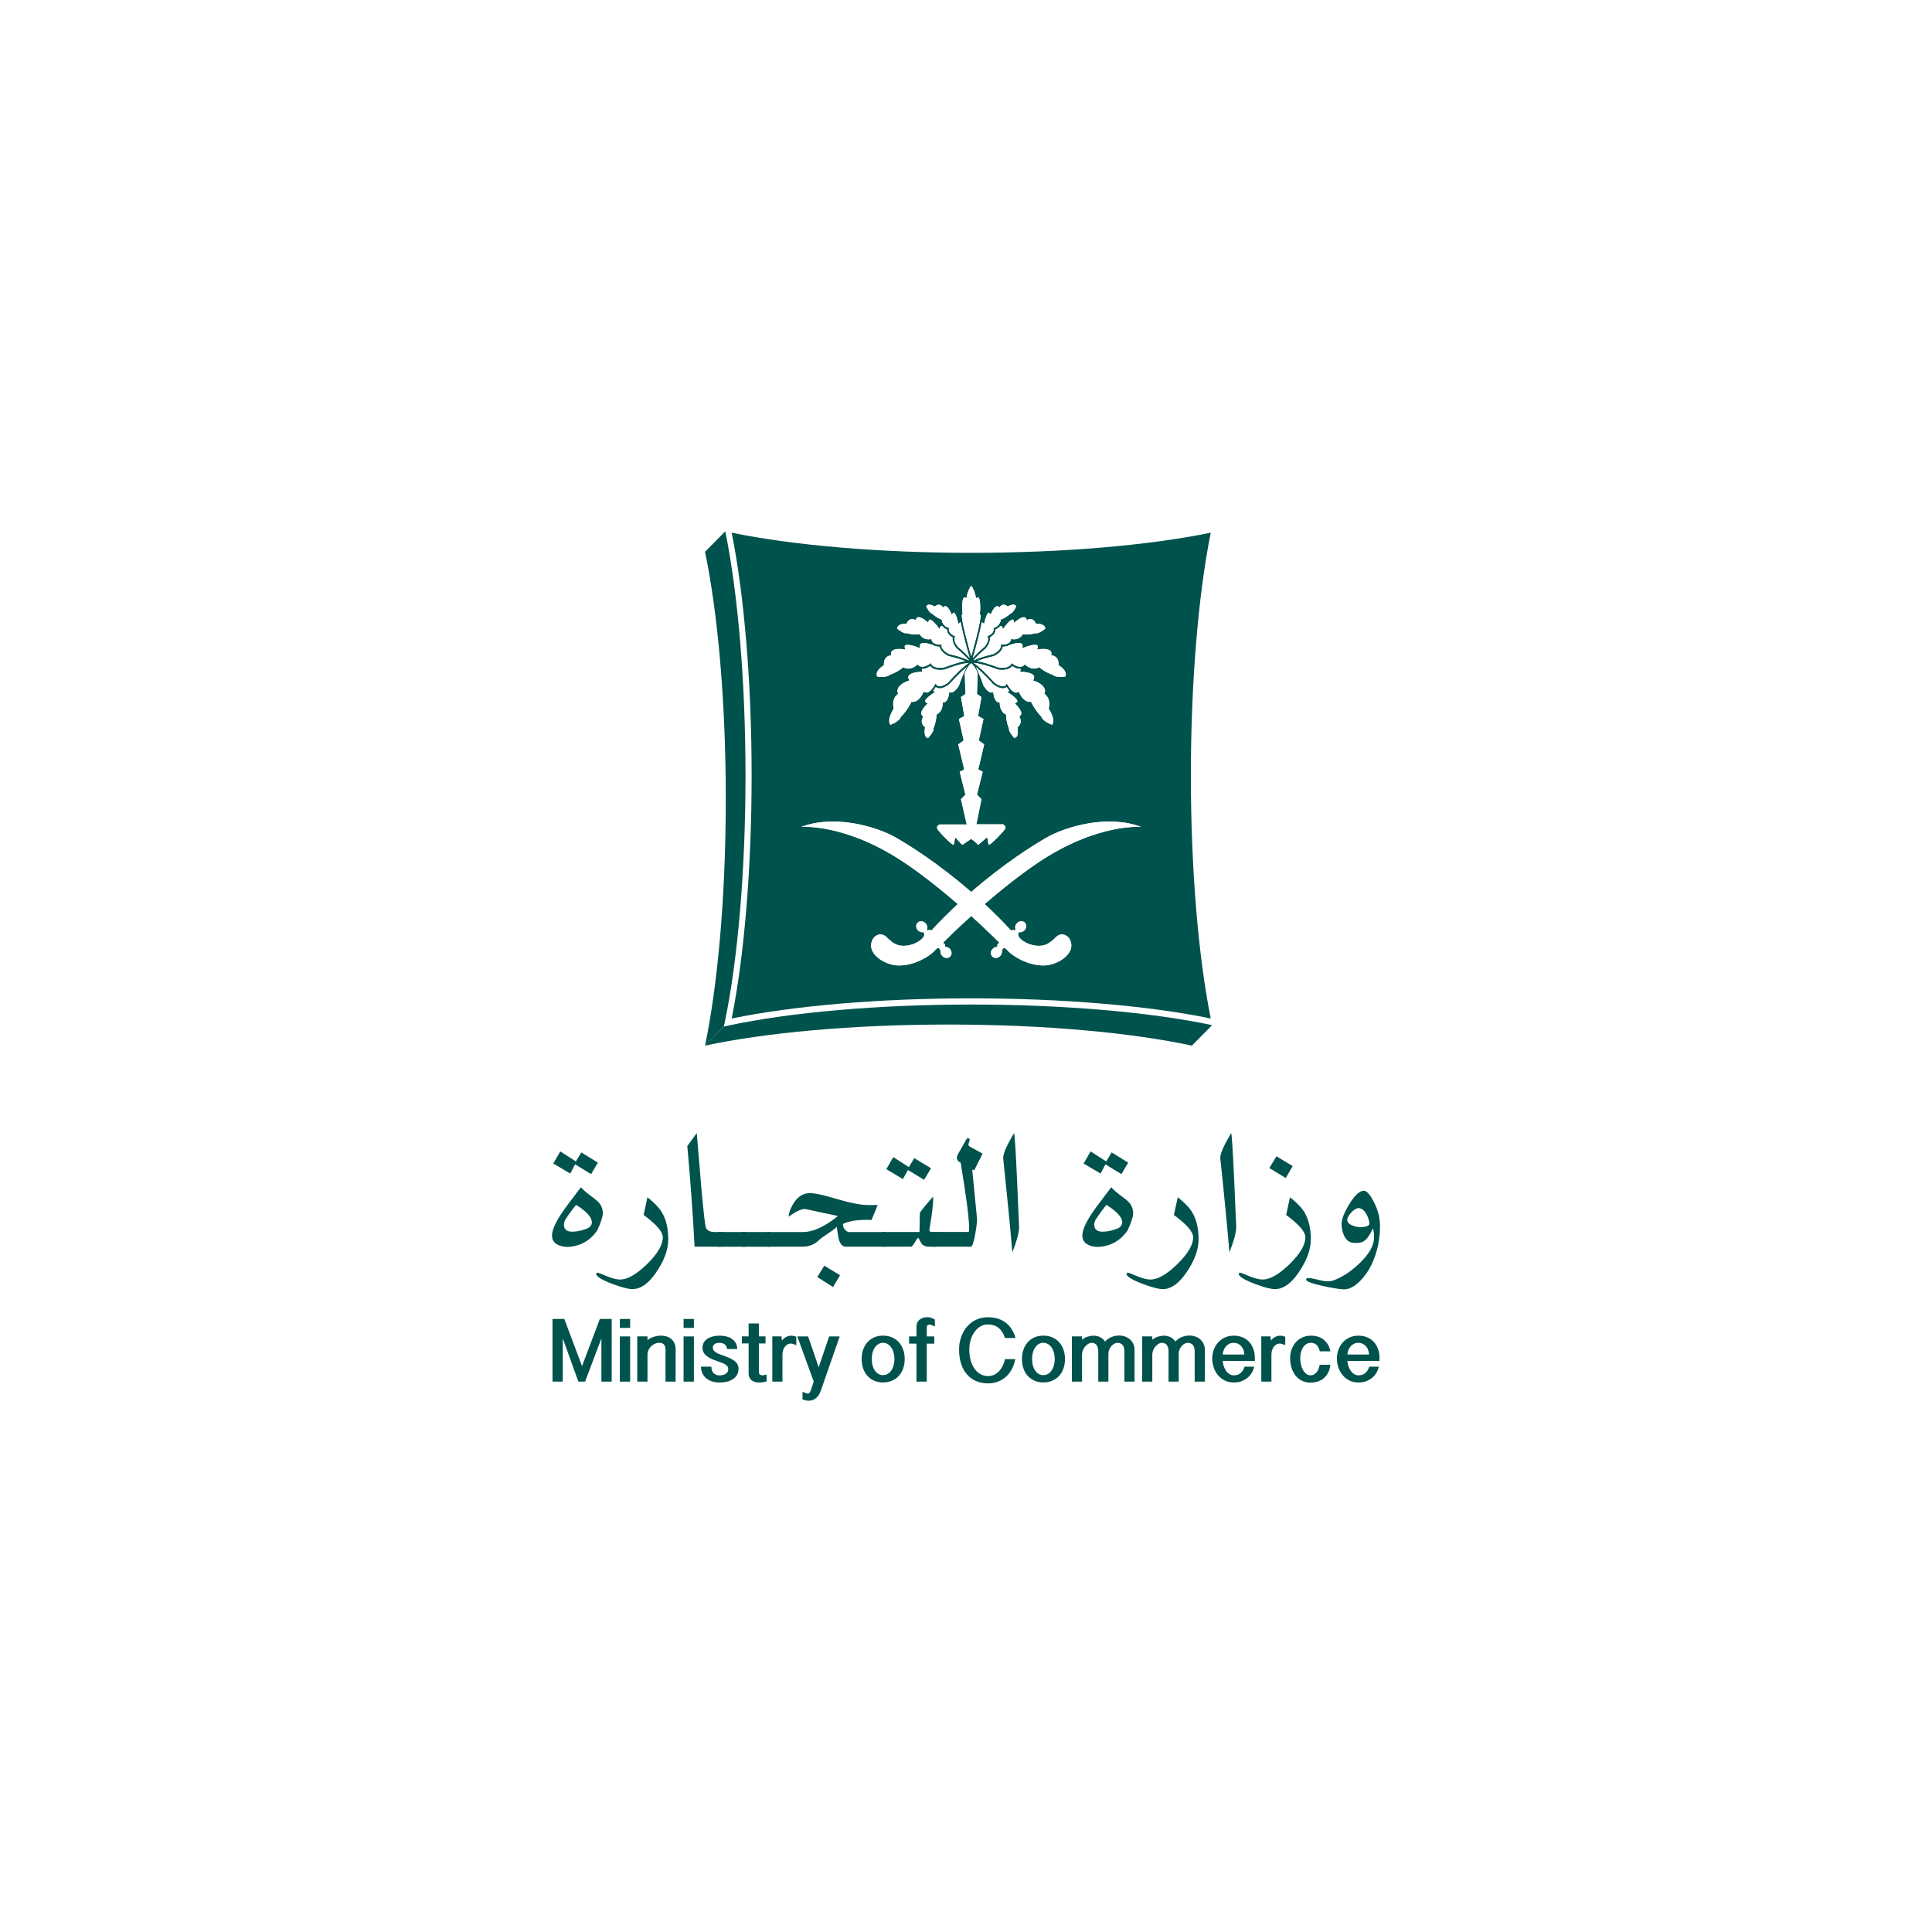 <?xml version="1.0" encoding="UTF-8"?>
<svg xmlns="http://www.w3.org/2000/svg" width="56" height="56" viewBox="0 0 56 56" fill="none">
  <g filter="url(#filter0_ii_3037_134372)">
    <rect width="56" height="56" rx="28" fill="white"></rect>
    <path fill-rule="evenodd" clip-rule="evenodd" d="M21.115 29.726L20.982 29.755L20.435 30.308C22.18 29.934 24.696 29.697 27.491 29.697C30.288 29.697 32.803 29.934 34.548 30.308L35.134 29.714C33.338 29.334 30.799 29.117 28.152 29.117C25.479 29.117 22.913 29.34 21.115 29.726Z" fill="#00524D"></path>
    <path fill-rule="evenodd" clip-rule="evenodd" d="M20.982 29.755L21.01 29.62C21.391 27.794 21.609 25.191 21.609 22.48C21.609 19.797 21.395 17.222 21.022 15.4L20.436 15.994C20.804 17.765 21.037 20.315 21.037 23.152C21.037 25.987 20.804 28.538 20.436 30.308L20.982 29.755Z" fill="#00524D"></path>
    <path fill-rule="evenodd" clip-rule="evenodd" d="M35.094 15.44C33.292 15.812 30.773 16.024 28.151 16.024C25.532 16.024 23.012 15.812 21.208 15.44C21.576 17.27 21.786 19.823 21.786 22.48C21.786 25.14 21.576 27.693 21.208 29.522C23.012 29.149 25.532 28.937 28.151 28.937C30.773 28.937 33.292 29.149 35.094 29.522C34.728 27.696 34.518 25.141 34.518 22.48C34.518 19.822 34.728 17.267 35.094 15.44ZM30.476 18.964L30.472 18.995L30.502 18.999C30.51 19.001 30.691 19.022 30.683 19.262V19.282L30.7 19.292C30.7 19.292 30.861 19.388 30.888 19.509C30.898 19.544 30.892 19.577 30.875 19.611C30.852 19.614 30.8 19.619 30.742 19.619C30.631 19.619 30.55 19.6 30.519 19.562L30.512 19.557L30.505 19.554C30.505 19.554 30.314 19.5 30.138 19.353L30.123 19.339L30.106 19.349C30.106 19.349 30.054 19.38 29.973 19.38C29.887 19.38 29.806 19.345 29.725 19.275L29.704 19.256L29.685 19.281C29.685 19.281 29.668 19.301 29.633 19.313L29.604 19.322L29.575 19.326H29.568C29.504 19.326 29.429 19.297 29.348 19.237L29.319 19.218L29.304 19.252C29.304 19.252 29.26 19.357 29.051 19.357C29.018 19.357 28.983 19.354 28.946 19.349C28.91 19.337 28.639 19.23 28.404 19.177L28.325 19.164L28.33 19.161C28.404 19.131 28.49 19.104 28.566 19.081C28.695 19.045 28.805 19.02 28.805 19.02L28.81 19.018C29.014 18.919 29.059 18.805 29.067 18.746C29.152 18.746 29.213 18.726 29.256 18.7L29.265 18.695C29.268 18.695 29.411 18.639 29.524 18.639C29.572 18.639 29.608 18.65 29.626 18.67C29.639 18.686 29.643 18.708 29.639 18.739L29.635 18.791L29.68 18.772C29.68 18.772 29.87 18.691 29.994 18.691C30.035 18.691 30.063 18.7 30.074 18.716C30.082 18.73 30.083 18.752 30.075 18.782L30.063 18.828L30.109 18.821C30.109 18.821 30.165 18.81 30.236 18.81C30.343 18.81 30.421 18.833 30.455 18.877C30.474 18.899 30.48 18.927 30.476 18.964ZM29.558 20.801C29.562 20.808 29.646 20.949 29.504 21.07L29.49 21.082L29.494 21.103C29.503 21.149 29.516 21.284 29.47 21.354L29.407 21.398C29.336 21.324 29.237 21.192 29.244 21.12L29.245 21.112L29.24 21.103C29.24 21.103 29.17 20.938 29.16 20.73L29.158 20.71L29.14 20.702C29.135 20.699 28.985 20.631 28.978 20.393V20.362H28.951C28.946 20.362 28.824 20.354 28.794 20.099L28.789 20.062L28.755 20.072C28.755 20.072 28.649 20.109 28.507 19.871C28.495 19.831 28.393 19.536 28.285 19.336C28.501 19.508 28.78 19.826 28.782 19.83L28.788 19.835C28.895 19.913 28.99 19.954 29.068 19.954C29.12 19.954 29.157 19.935 29.178 19.917C29.205 19.959 29.23 19.993 29.253 20.022L29.24 20.033L29.201 20.061L29.242 20.087C29.347 20.15 29.493 20.268 29.49 20.33L29.454 20.368L29.414 20.389L29.449 20.422C29.494 20.465 29.61 20.598 29.604 20.691L29.567 20.757L29.543 20.774L29.558 20.801ZM26.8 21.07C26.658 20.949 26.742 20.808 26.745 20.801L26.762 20.774L26.737 20.757L26.699 20.691C26.694 20.598 26.811 20.465 26.856 20.422L26.89 20.389L26.848 20.368L26.813 20.33C26.811 20.268 26.957 20.15 27.06 20.087L27.103 20.061L27.063 20.033L27.049 20.022C27.075 19.993 27.099 19.959 27.124 19.917C27.147 19.935 27.182 19.954 27.236 19.954C27.315 19.954 27.409 19.913 27.515 19.835L27.52 19.83C27.526 19.826 27.803 19.508 28.019 19.336C27.91 19.536 27.808 19.831 27.796 19.871C27.656 20.107 27.547 20.072 27.547 20.072L27.515 20.061L27.509 20.099C27.48 20.354 27.358 20.362 27.352 20.362H27.324V20.393C27.319 20.631 27.169 20.699 27.162 20.702L27.146 20.708L27.145 20.73C27.135 20.937 27.061 21.103 27.061 21.103L27.06 21.112V21.12C27.067 21.192 26.968 21.324 26.895 21.398L26.833 21.354C26.777 21.269 26.811 21.103 26.811 21.103L26.813 21.082L26.8 21.07ZM25.904 20.526C25.84 20.25 26.004 20.131 26.012 20.126L26.03 20.113L26.025 20.088C26.007 20.038 26.012 19.992 26.033 19.946C26.101 19.806 26.325 19.735 26.325 19.735L26.357 19.725L26.342 19.69C26.324 19.649 26.322 19.616 26.338 19.588C26.391 19.495 26.615 19.474 26.699 19.474H26.739L26.726 19.432L26.718 19.387L26.735 19.39C26.805 19.39 26.882 19.361 26.963 19.308C26.994 19.35 27.071 19.419 27.253 19.419C27.29 19.419 27.327 19.418 27.369 19.411L27.374 19.41C27.379 19.409 27.774 19.252 28.026 19.221L28.071 19.215L28.077 19.218L28.023 19.255L27.94 19.323C27.736 19.495 27.509 19.751 27.481 19.784C27.383 19.855 27.303 19.89 27.236 19.89C27.169 19.89 27.145 19.851 27.145 19.851L27.134 19.831L27.119 19.808L27.096 19.851C27.063 19.907 27.032 19.951 27.002 19.984L26.978 20.009C26.922 20.065 26.876 20.076 26.851 20.076L26.805 20.064L26.777 20.042L26.762 20.075C26.65 20.318 26.512 20.344 26.458 20.344L26.44 20.343L26.419 20.34L26.411 20.36C26.282 20.615 26.125 20.765 26.122 20.768L26.117 20.774L26.114 20.78C26.076 20.891 25.893 20.978 25.809 21.009C25.697 20.858 25.897 20.556 25.898 20.553L25.907 20.54L25.904 20.526ZM27.233 23.898H28.022L27.854 23.163L27.984 23.034L27.818 22.369L27.949 22.303L27.776 21.577L27.933 21.462L27.795 20.842L27.952 20.755L27.854 20.204L27.984 20.117L27.964 19.523V19.52C27.972 19.495 28.029 19.327 28.151 19.224C28.285 19.337 28.338 19.523 28.338 19.523L28.318 20.117L28.448 20.204L28.35 20.755L28.507 20.842L28.37 21.462L28.526 21.577L28.356 22.303L28.485 22.369L28.318 23.034L28.448 23.163L28.301 23.894H29.071C29.071 23.894 29.171 23.938 29.138 24.017C29.104 24.094 28.702 24.502 28.668 24.483C28.635 24.464 28.635 24.308 28.615 24.279C28.597 24.26 28.428 24.444 28.35 24.487C28.35 24.487 28.268 24.392 28.149 24.316C28.029 24.393 27.9 24.487 27.9 24.487C27.823 24.444 27.705 24.263 27.69 24.283C27.666 24.312 27.666 24.468 27.636 24.486C27.601 24.506 27.198 24.098 27.166 24.019C27.131 23.942 27.233 23.898 27.233 23.898ZM29.54 20.075L29.524 20.044L29.498 20.064C29.496 20.065 29.482 20.076 29.453 20.076C29.425 20.076 29.382 20.065 29.324 20.009L29.299 19.984C29.272 19.951 29.24 19.907 29.206 19.851L29.183 19.811L29.171 19.833L29.16 19.849C29.158 19.852 29.135 19.89 29.068 19.89C29.002 19.89 28.918 19.855 28.823 19.784C28.794 19.751 28.566 19.495 28.365 19.323C28.336 19.297 28.307 19.275 28.282 19.255L28.228 19.218L28.235 19.215L28.278 19.221C28.531 19.252 28.926 19.409 28.93 19.41L28.935 19.411C28.975 19.418 29.014 19.419 29.051 19.419C29.23 19.419 29.309 19.35 29.34 19.308C29.422 19.361 29.498 19.39 29.575 19.39L29.586 19.387L29.578 19.432L29.564 19.474H29.604C29.688 19.474 29.914 19.495 29.965 19.588C29.981 19.616 29.979 19.649 29.96 19.69L29.944 19.725L29.98 19.736C29.98 19.736 30.203 19.806 30.27 19.946C30.293 19.992 30.297 20.038 30.279 20.088L30.274 20.113L30.291 20.126C30.299 20.131 30.464 20.25 30.4 20.526L30.397 20.54L30.405 20.553C30.407 20.556 30.606 20.858 30.495 21.009C30.409 20.978 30.228 20.891 30.188 20.78L30.187 20.774L30.18 20.768C30.178 20.765 30.022 20.615 29.894 20.36L29.885 20.34L29.863 20.343L29.846 20.344C29.794 20.344 29.654 20.318 29.54 20.075ZM29.752 17.944L29.764 17.974L29.791 17.962C29.791 17.962 29.822 17.944 29.863 17.944C29.929 17.944 29.983 17.985 30.022 18.064L30.031 18.081L30.05 18.08H30.063C30.098 18.08 30.216 18.084 30.271 18.148C30.287 18.167 30.297 18.192 30.298 18.221C30.246 18.266 30.121 18.358 30.043 18.358L30.024 18.355L30.016 18.352L30.008 18.355C30.008 18.355 29.901 18.39 29.76 18.39C29.728 18.39 29.693 18.387 29.663 18.386L29.643 18.382L29.635 18.4C29.635 18.402 29.563 18.532 29.391 18.532L29.332 18.527L29.304 18.523L29.299 18.553C29.299 18.556 29.293 18.589 29.26 18.623L29.233 18.642L29.166 18.67L29.14 18.677C29.112 18.681 29.08 18.685 29.041 18.684H29.025L29.008 18.682V18.691L29.01 18.719V18.722C29.01 18.742 29.002 18.854 28.79 18.959C28.761 18.965 28.556 19.012 28.375 19.078C28.318 19.099 28.266 19.12 28.219 19.143L28.223 19.138L28.226 19.131L28.293 19.055C28.416 18.924 28.577 18.794 28.577 18.794L28.581 18.788C28.703 18.634 28.703 18.527 28.692 18.477C28.839 18.398 28.857 18.298 28.857 18.247C28.922 18.22 28.966 18.182 28.995 18.144L29.004 18.143C29.018 18.143 29.038 18.147 29.053 18.185L29.073 18.232L29.103 18.192C29.165 18.102 29.289 17.959 29.352 17.959C29.36 17.959 29.377 17.959 29.387 18.004L29.399 18.053L29.434 18.02C29.474 17.983 29.592 17.89 29.675 17.89C29.713 17.89 29.737 17.907 29.752 17.944ZM28.488 18.052L28.526 18.085L28.535 18.034C28.564 17.902 28.62 17.756 28.666 17.756L28.686 17.778L28.717 17.816L28.734 17.771C28.755 17.717 28.835 17.567 28.906 17.567L28.947 17.586L28.97 17.608L28.989 17.582C28.989 17.582 29.029 17.528 29.095 17.528C29.127 17.528 29.16 17.543 29.195 17.57L29.21 17.581L29.224 17.572C29.224 17.572 29.3 17.527 29.37 17.527C29.411 17.527 29.439 17.543 29.456 17.576C29.418 17.656 29.347 17.774 29.293 17.784L29.285 17.786L29.279 17.792C29.279 17.792 29.174 17.896 29.025 17.952L29.006 17.959L29.005 17.98C29.005 17.98 29.002 18.031 28.963 18.085C28.936 18.126 28.891 18.17 28.818 18.194L28.81 18.197L28.792 18.204L28.794 18.213L28.798 18.234L28.801 18.253C28.798 18.276 28.792 18.314 28.751 18.358C28.726 18.382 28.694 18.406 28.644 18.431L28.62 18.443L28.615 18.446V18.45L28.632 18.477C28.632 18.477 28.678 18.567 28.541 18.745C28.522 18.759 28.424 18.84 28.324 18.938L28.256 19.006L28.198 19.073L28.207 19.036C28.282 18.784 28.407 18.328 28.458 18.034L28.488 18.052ZM27.881 17.818H27.902L27.898 17.782C27.877 17.562 27.892 17.378 27.936 17.325L27.957 17.314L27.977 17.321L28.012 17.34L28.019 17.3C28.053 17.125 28.114 17.026 28.151 16.977C28.189 17.026 28.25 17.125 28.283 17.3L28.291 17.34L28.324 17.321L28.346 17.314L28.368 17.325C28.409 17.378 28.424 17.562 28.404 17.782L28.401 17.818H28.424C28.43 17.842 28.423 17.902 28.408 17.986L28.4 18.035L28.384 18.117C28.34 18.325 28.266 18.614 28.184 18.905L28.179 18.924L28.155 19.01L28.151 19.021L28.149 19.01L28.125 18.924L28.118 18.905C28.037 18.614 27.964 18.325 27.92 18.117L27.904 18.035L27.896 17.986C27.882 17.902 27.874 17.842 27.881 17.818ZM26.934 17.527C27.002 17.527 27.079 17.572 27.079 17.572L27.095 17.581L27.111 17.57C27.143 17.543 27.178 17.528 27.209 17.528C27.273 17.528 27.315 17.582 27.315 17.582L27.334 17.608L27.357 17.586L27.398 17.567C27.468 17.567 27.547 17.717 27.568 17.771L27.588 17.816L27.618 17.778L27.646 17.756C27.685 17.756 27.74 17.899 27.768 18.034L27.778 18.085L27.814 18.052L27.846 18.034C27.897 18.328 28.023 18.784 28.096 19.036L28.106 19.073L28.047 19.006L27.977 18.938C27.88 18.84 27.782 18.759 27.763 18.745C27.625 18.567 27.672 18.479 27.672 18.479L27.69 18.45L27.692 18.446L27.685 18.443L27.66 18.431C27.61 18.406 27.576 18.382 27.554 18.358C27.512 18.315 27.504 18.276 27.504 18.253V18.234L27.509 18.213L27.512 18.204L27.495 18.197L27.487 18.194C27.412 18.17 27.366 18.125 27.339 18.085C27.304 18.032 27.299 17.983 27.299 17.98L27.297 17.959L27.28 17.952C27.13 17.896 27.025 17.792 27.025 17.792L27.017 17.786L27.01 17.784C26.957 17.774 26.886 17.656 26.848 17.576C26.864 17.543 26.891 17.527 26.934 17.527ZM26.033 18.148C26.086 18.084 26.206 18.08 26.241 18.08H26.254L26.273 18.081L26.281 18.064C26.321 17.985 26.373 17.944 26.44 17.944C26.482 17.944 26.513 17.962 26.513 17.962L26.54 17.974L26.552 17.944C26.567 17.907 26.591 17.89 26.627 17.89C26.727 17.89 26.867 18.019 26.871 18.02L26.904 18.053L26.916 18.004C26.926 17.959 26.943 17.959 26.951 17.959C27.013 17.959 27.138 18.102 27.201 18.192L27.23 18.232L27.25 18.185C27.265 18.147 27.284 18.143 27.302 18.143L27.308 18.144C27.339 18.182 27.382 18.22 27.446 18.247C27.446 18.298 27.465 18.398 27.611 18.477C27.601 18.527 27.601 18.634 27.721 18.788L27.725 18.794C27.728 18.795 27.886 18.924 28.01 19.055L28.077 19.131L28.081 19.138L28.082 19.143C28.038 19.12 27.984 19.099 27.929 19.078C27.748 19.012 27.543 18.965 27.512 18.959C27.299 18.852 27.291 18.739 27.291 18.722V18.719L27.297 18.691V18.681L27.276 18.682L27.261 18.684C27.225 18.685 27.192 18.682 27.163 18.677L27.137 18.67L27.071 18.642L27.044 18.623C27.01 18.589 27.005 18.556 27.002 18.553L26.997 18.523L26.972 18.527L26.913 18.532C26.742 18.532 26.672 18.405 26.67 18.4L26.659 18.382L26.64 18.386C26.609 18.387 26.576 18.39 26.544 18.39C26.401 18.39 26.294 18.355 26.294 18.355L26.288 18.352L26.279 18.355L26.259 18.358C26.183 18.358 26.059 18.266 26.006 18.221C26.006 18.192 26.015 18.167 26.033 18.148ZM25.414 19.509C25.444 19.388 25.605 19.292 25.605 19.292L25.621 19.282V19.262C25.611 19.024 25.795 19.001 25.802 18.999L25.83 18.995L25.829 18.964C25.823 18.927 25.83 18.899 25.849 18.877C25.884 18.833 25.96 18.81 26.067 18.81C26.137 18.81 26.196 18.821 26.196 18.821L26.239 18.828L26.227 18.782C26.22 18.752 26.22 18.73 26.23 18.716C26.241 18.7 26.269 18.691 26.309 18.691C26.434 18.691 26.624 18.772 26.624 18.772L26.67 18.791L26.664 18.739C26.66 18.708 26.664 18.686 26.678 18.67C26.695 18.65 26.73 18.639 26.78 18.639C26.891 18.639 27.037 18.695 27.037 18.695L27.049 18.7C27.091 18.726 27.151 18.746 27.236 18.746C27.245 18.805 27.291 18.919 27.493 19.018L27.501 19.02C27.501 19.02 27.609 19.045 27.737 19.081C27.814 19.104 27.898 19.131 27.974 19.161L27.977 19.164L27.901 19.177C27.665 19.23 27.393 19.337 27.358 19.349C27.32 19.354 27.285 19.357 27.253 19.357C27.041 19.357 27 19.252 26.997 19.252L26.986 19.217L26.957 19.237C26.874 19.297 26.801 19.326 26.735 19.326H26.729L26.699 19.322L26.67 19.313C26.636 19.301 26.617 19.279 26.617 19.279L26.599 19.256L26.577 19.275C26.499 19.345 26.415 19.38 26.329 19.38C26.25 19.38 26.198 19.349 26.198 19.349L26.181 19.339L26.167 19.353C25.991 19.5 25.799 19.554 25.799 19.554L25.791 19.557L25.785 19.562C25.754 19.6 25.674 19.619 25.562 19.619C25.503 19.619 25.452 19.614 25.428 19.611C25.412 19.577 25.406 19.544 25.414 19.509ZM30.081 25.008C29.535 25.376 28.997 25.81 28.541 26.204C28.796 26.442 29.055 26.699 29.312 26.978L29.336 26.954H29.387L29.398 26.989L29.435 26.935C29.413 26.875 29.431 26.799 29.488 26.75C29.558 26.687 29.655 26.687 29.713 26.751C29.767 26.812 29.753 26.914 29.685 26.975C29.641 27.016 29.583 27.03 29.533 27.017C29.5 27.073 29.52 27.129 29.52 27.129C29.588 27.283 29.881 27.42 30.114 27.416C30.29 27.415 30.412 27.358 30.593 27.177C30.798 26.967 30.978 27.179 30.978 27.179C31.262 27.597 30.681 27.976 30.27 27.984C29.767 27.995 29.312 27.681 29.195 27.54C29.152 27.491 29.122 27.469 29.083 27.489C29.061 27.499 29.048 27.534 29.041 27.568C29.048 27.623 29.025 27.68 28.981 27.719C28.912 27.782 28.81 27.782 28.757 27.719C28.702 27.655 28.712 27.555 28.784 27.492C28.82 27.459 28.868 27.444 28.91 27.446L28.926 27.442L28.908 27.431V27.379L28.966 27.322C28.861 27.217 28.562 26.922 28.152 26.55C27.74 26.922 27.441 27.217 27.336 27.322L27.394 27.379V27.431L27.379 27.442L27.393 27.446C27.436 27.444 27.483 27.459 27.519 27.492C27.59 27.555 27.601 27.655 27.547 27.719C27.491 27.782 27.391 27.782 27.323 27.719C27.276 27.68 27.256 27.623 27.261 27.568C27.256 27.534 27.241 27.499 27.22 27.489C27.181 27.469 27.15 27.491 27.107 27.54C26.992 27.681 26.536 27.995 26.035 27.984C25.622 27.976 25.039 27.597 25.326 27.179C25.326 27.179 25.506 26.967 25.712 27.177C25.892 27.358 26.014 27.415 26.192 27.416C26.422 27.42 26.714 27.283 26.784 27.129C26.784 27.129 26.805 27.073 26.769 27.017C26.719 27.03 26.663 27.016 26.617 26.975C26.549 26.914 26.537 26.812 26.592 26.751C26.646 26.687 26.746 26.687 26.816 26.75C26.872 26.799 26.891 26.875 26.866 26.935L26.904 26.989L26.915 26.954H26.968L26.992 26.978C27.248 26.699 27.507 26.442 27.762 26.204C27.306 25.81 26.768 25.376 26.222 25.008C24.514 23.858 23.225 23.968 23.225 23.968C24.192 23.602 25.408 23.958 25.96 24.275C26.355 24.499 27.2 25.028 28.152 25.855C29.103 25.028 29.948 24.499 30.342 24.275C30.895 23.958 32.11 23.602 33.076 23.968C33.076 23.968 31.789 23.858 30.081 25.008Z" fill="#00524D"></path>
    <path fill-rule="evenodd" clip-rule="evenodd" d="M30.476 18.964L30.472 18.995L30.501 18.999C30.509 19.001 30.692 19.023 30.683 19.262V19.282L30.7 19.292C30.7 19.292 30.862 19.388 30.889 19.509C30.897 19.545 30.891 19.577 30.874 19.611C30.851 19.614 30.799 19.619 30.742 19.619C30.63 19.619 30.549 19.6 30.519 19.562L30.512 19.555L30.504 19.554C30.504 19.554 30.313 19.5 30.138 19.352L30.123 19.339L30.105 19.349C30.105 19.349 30.053 19.38 29.973 19.38C29.887 19.38 29.805 19.345 29.724 19.275L29.704 19.256L29.684 19.279C29.684 19.279 29.667 19.301 29.632 19.314L29.604 19.322L29.574 19.326H29.568C29.503 19.326 29.428 19.297 29.348 19.237L29.318 19.218L29.305 19.252C29.305 19.252 29.259 19.357 29.05 19.357C29.018 19.357 28.983 19.354 28.945 19.349C28.91 19.337 28.638 19.229 28.403 19.177L28.324 19.164L28.33 19.161C28.403 19.131 28.489 19.104 28.566 19.081C28.695 19.046 28.804 19.02 28.804 19.02L28.81 19.018C29.014 18.918 29.058 18.805 29.066 18.747C29.152 18.747 29.212 18.726 29.255 18.7L29.264 18.695C29.268 18.695 29.412 18.638 29.523 18.638C29.573 18.638 29.608 18.65 29.625 18.67C29.639 18.687 29.643 18.708 29.64 18.74L29.635 18.791L29.679 18.772C29.679 18.772 29.869 18.691 29.993 18.691C30.034 18.691 30.062 18.7 30.075 18.717C30.081 18.73 30.084 18.752 30.075 18.782L30.062 18.828L30.108 18.821C30.108 18.821 30.166 18.81 30.236 18.81C30.343 18.81 30.421 18.834 30.456 18.877C30.473 18.899 30.481 18.927 30.476 18.964Z" fill="white"></path>
    <path fill-rule="evenodd" clip-rule="evenodd" d="M29.558 20.801C29.562 20.807 29.645 20.948 29.503 21.07L29.49 21.083L29.494 21.103C29.503 21.148 29.516 21.284 29.469 21.353L29.408 21.398C29.337 21.323 29.238 21.193 29.244 21.121L29.245 21.111L29.24 21.103C29.24 21.103 29.169 20.937 29.161 20.729L29.158 20.709L29.141 20.702C29.136 20.699 28.984 20.63 28.979 20.392V20.362L28.952 20.361C28.946 20.361 28.824 20.353 28.795 20.098L28.79 20.062L28.756 20.073C28.756 20.073 28.649 20.109 28.508 19.87C28.494 19.832 28.394 19.537 28.285 19.337C28.501 19.508 28.78 19.826 28.783 19.829L28.788 19.834C28.895 19.912 28.991 19.953 29.067 19.953C29.121 19.953 29.156 19.934 29.178 19.916C29.205 19.958 29.229 19.992 29.252 20.021L29.24 20.033L29.201 20.062L29.241 20.087C29.346 20.15 29.492 20.268 29.49 20.331L29.455 20.369L29.413 20.389L29.449 20.422C29.494 20.465 29.61 20.597 29.605 20.691L29.566 20.756L29.543 20.774L29.558 20.801Z" fill="white"></path>
    <path fill-rule="evenodd" clip-rule="evenodd" d="M26.8 21.07C26.658 20.948 26.742 20.807 26.746 20.801L26.762 20.774L26.738 20.756L26.699 20.691C26.694 20.597 26.811 20.465 26.856 20.422L26.89 20.389L26.848 20.369L26.813 20.331C26.811 20.268 26.958 20.15 27.06 20.087L27.103 20.062L27.063 20.033L27.051 20.021C27.075 19.992 27.099 19.958 27.125 19.916C27.147 19.934 27.182 19.953 27.237 19.953C27.315 19.953 27.409 19.912 27.516 19.834L27.52 19.829C27.526 19.826 27.803 19.508 28.019 19.337C27.911 19.537 27.809 19.832 27.797 19.87C27.656 20.106 27.547 20.073 27.547 20.073L27.515 20.06L27.509 20.098C27.48 20.353 27.358 20.361 27.353 20.361H27.324V20.392C27.32 20.63 27.169 20.699 27.162 20.702L27.146 20.709L27.145 20.729C27.135 20.937 27.061 21.103 27.061 21.103L27.06 21.111V21.121C27.067 21.193 26.968 21.323 26.895 21.398L26.834 21.353C26.777 21.269 26.811 21.103 26.811 21.103L26.813 21.083L26.8 21.07Z" fill="white"></path>
    <path fill-rule="evenodd" clip-rule="evenodd" d="M25.903 20.527C25.84 20.25 26.004 20.131 26.013 20.127L26.031 20.113L26.024 20.089C26.008 20.038 26.013 19.992 26.032 19.946C26.102 19.806 26.326 19.735 26.326 19.735L26.358 19.726L26.342 19.69C26.323 19.65 26.323 19.616 26.338 19.588C26.39 19.495 26.616 19.474 26.699 19.474H26.739L26.726 19.431L26.719 19.386L26.736 19.39C26.806 19.39 26.881 19.361 26.963 19.308C26.994 19.35 27.072 19.42 27.254 19.42C27.289 19.42 27.326 19.417 27.368 19.412L27.375 19.41C27.379 19.409 27.773 19.253 28.025 19.221L28.071 19.216L28.078 19.218L28.024 19.255L27.939 19.322C27.736 19.495 27.509 19.752 27.482 19.784C27.384 19.854 27.302 19.889 27.237 19.889C27.169 19.889 27.145 19.852 27.144 19.849L27.133 19.832L27.12 19.807L27.096 19.849C27.062 19.907 27.031 19.95 27.003 19.983L26.978 20.01C26.921 20.066 26.877 20.075 26.852 20.075L26.806 20.064L26.778 20.041L26.763 20.075C26.649 20.319 26.511 20.344 26.457 20.344L26.44 20.343L26.42 20.34L26.412 20.359C26.283 20.614 26.125 20.766 26.123 20.769L26.118 20.774L26.114 20.781C26.075 20.891 25.893 20.978 25.808 21.009C25.697 20.858 25.897 20.556 25.898 20.552L25.907 20.54L25.903 20.527Z" fill="white"></path>
    <path fill-rule="evenodd" clip-rule="evenodd" d="M27.233 23.898H28.021L27.854 23.164L27.984 23.033L27.817 22.37L27.949 22.303L27.776 21.577L27.933 21.461L27.794 20.841L27.951 20.754L27.854 20.204L27.984 20.117L27.963 19.523V19.52C27.972 19.495 28.028 19.328 28.15 19.225C28.284 19.337 28.338 19.523 28.338 19.523L28.318 20.117L28.448 20.204L28.35 20.754L28.507 20.841L28.37 21.461L28.526 21.577L28.355 22.303L28.484 22.37L28.318 23.033L28.448 23.164L28.3 23.894H29.07C29.07 23.894 29.171 23.938 29.139 24.016C29.104 24.094 28.701 24.502 28.668 24.484C28.634 24.464 28.634 24.309 28.614 24.279C28.597 24.26 28.428 24.443 28.35 24.487C28.35 24.487 28.268 24.392 28.149 24.316C28.028 24.393 27.899 24.487 27.899 24.487C27.823 24.443 27.705 24.262 27.69 24.283C27.666 24.311 27.666 24.468 27.635 24.485C27.6 24.506 27.198 24.098 27.166 24.019C27.131 23.942 27.233 23.898 27.233 23.898Z" fill="white"></path>
    <path fill-rule="evenodd" clip-rule="evenodd" d="M29.541 20.075L29.524 20.043L29.498 20.064C29.498 20.064 29.482 20.076 29.452 20.076C29.425 20.076 29.381 20.065 29.325 20.009L29.299 19.984C29.271 19.951 29.24 19.907 29.207 19.85L29.184 19.811L29.17 19.833L29.16 19.85C29.16 19.85 29.134 19.89 29.067 19.89C29.002 19.89 28.918 19.854 28.822 19.784C28.795 19.751 28.567 19.495 28.366 19.323C28.335 19.297 28.307 19.275 28.281 19.255L28.227 19.218L28.234 19.215L28.279 19.221C28.531 19.253 28.925 19.408 28.93 19.41L28.934 19.411C28.976 19.418 29.015 19.419 29.05 19.419C29.229 19.419 29.309 19.35 29.341 19.308C29.421 19.361 29.498 19.389 29.576 19.389L29.586 19.387L29.577 19.431L29.565 19.474H29.605C29.687 19.474 29.913 19.495 29.965 19.588C29.982 19.616 29.979 19.649 29.959 19.69L29.944 19.725L29.979 19.736C29.979 19.736 30.202 19.805 30.27 19.947C30.293 19.992 30.296 20.038 30.28 20.088L30.273 20.113L30.29 20.126C30.3 20.13 30.463 20.25 30.4 20.526L30.396 20.54L30.406 20.553C30.406 20.556 30.607 20.858 30.496 21.009C30.41 20.977 30.227 20.89 30.188 20.78L30.187 20.774L30.18 20.768C30.18 20.768 30.021 20.614 29.895 20.36L29.884 20.34L29.864 20.344H29.846C29.793 20.344 29.655 20.318 29.541 20.075Z" fill="white"></path>
    <path fill-rule="evenodd" clip-rule="evenodd" d="M29.752 17.944L29.764 17.974L29.791 17.96C29.791 17.96 29.822 17.944 29.863 17.944C29.929 17.944 29.983 17.985 30.021 18.062L30.029 18.081L30.05 18.08H30.063C30.097 18.08 30.216 18.084 30.27 18.148C30.287 18.167 30.296 18.192 30.298 18.221C30.244 18.265 30.119 18.357 30.043 18.357L30.023 18.355L30.016 18.352L30.008 18.355C30.008 18.355 29.901 18.39 29.76 18.39C29.728 18.39 29.693 18.387 29.662 18.384L29.643 18.382L29.634 18.399C29.634 18.402 29.563 18.531 29.391 18.531L29.332 18.526L29.304 18.523L29.299 18.553C29.299 18.556 29.293 18.588 29.26 18.621L29.231 18.642L29.166 18.67L29.14 18.677C29.112 18.681 29.078 18.685 29.041 18.682H29.025H29.007V18.689L29.01 18.719V18.722C29.01 18.741 29.002 18.854 28.79 18.958C28.759 18.965 28.555 19.011 28.374 19.078C28.318 19.098 28.266 19.12 28.219 19.142L28.223 19.138L28.226 19.131L28.293 19.055C28.416 18.924 28.577 18.794 28.577 18.794L28.581 18.788C28.703 18.632 28.703 18.526 28.692 18.477C28.838 18.397 28.857 18.297 28.857 18.246C28.92 18.22 28.965 18.182 28.995 18.144L29.003 18.142C29.018 18.142 29.038 18.147 29.053 18.185L29.073 18.232L29.101 18.192C29.164 18.102 29.289 17.959 29.352 17.959C29.36 17.959 29.376 17.959 29.387 18.004L29.399 18.051L29.434 18.02C29.474 17.983 29.592 17.89 29.675 17.89C29.712 17.89 29.737 17.907 29.752 17.944Z" fill="white"></path>
    <path fill-rule="evenodd" clip-rule="evenodd" d="M28.489 18.051L28.525 18.086L28.536 18.033C28.562 17.902 28.619 17.756 28.666 17.756L28.684 17.777L28.715 17.816L28.734 17.771C28.756 17.718 28.835 17.567 28.906 17.567L28.946 17.586L28.97 17.608L28.988 17.582C28.988 17.582 29.029 17.527 29.094 17.527C29.127 17.527 29.161 17.542 29.196 17.569L29.209 17.582L29.224 17.572C29.224 17.572 29.3 17.526 29.369 17.526C29.412 17.526 29.44 17.542 29.456 17.576C29.418 17.655 29.346 17.773 29.294 17.784L29.285 17.786L29.279 17.791C29.277 17.794 29.174 17.896 29.024 17.953L29.006 17.958L29.005 17.98C29.005 17.98 29.001 18.03 28.963 18.086C28.937 18.125 28.891 18.169 28.819 18.195L28.809 18.198L28.791 18.203L28.794 18.214L28.799 18.233L28.8 18.252C28.799 18.275 28.791 18.314 28.752 18.357C28.726 18.383 28.694 18.407 28.644 18.431L28.619 18.444L28.613 18.446L28.615 18.449L28.632 18.476C28.632 18.476 28.678 18.566 28.541 18.744C28.522 18.759 28.424 18.841 28.324 18.937L28.257 19.007L28.196 19.072L28.207 19.037C28.281 18.784 28.407 18.327 28.458 18.034L28.489 18.051Z" fill="white"></path>
    <path fill-rule="evenodd" clip-rule="evenodd" d="M27.88 17.818H27.902L27.898 17.782C27.876 17.562 27.891 17.379 27.935 17.326L27.957 17.313L27.977 17.322L28.012 17.341L28.018 17.298C28.052 17.126 28.114 17.026 28.15 16.977C28.189 17.026 28.249 17.126 28.283 17.298L28.291 17.341L28.323 17.322L28.346 17.313L28.367 17.326C28.409 17.379 28.424 17.562 28.404 17.782L28.401 17.818H28.424C28.429 17.842 28.422 17.902 28.407 17.986L28.399 18.035L28.383 18.117C28.339 18.325 28.265 18.613 28.183 18.906L28.178 18.925L28.154 19.01L28.15 19.021L28.149 19.01L28.125 18.925L28.118 18.906C28.036 18.613 27.963 18.325 27.919 18.117L27.903 18.035L27.895 17.986C27.882 17.902 27.874 17.842 27.88 17.818Z" fill="white"></path>
    <path fill-rule="evenodd" clip-rule="evenodd" d="M26.933 17.527C27.002 17.527 27.078 17.572 27.078 17.572L27.094 17.581L27.109 17.569C27.143 17.543 27.176 17.528 27.209 17.528C27.273 17.528 27.314 17.583 27.314 17.583L27.333 17.608L27.356 17.587L27.398 17.568C27.467 17.568 27.547 17.717 27.568 17.772L27.588 17.817L27.616 17.777L27.646 17.757C27.685 17.757 27.74 17.899 27.768 18.034L27.777 18.086L27.813 18.052L27.846 18.034C27.896 18.328 28.023 18.785 28.095 19.035L28.106 19.073L28.045 19.006L27.977 18.938C27.878 18.84 27.781 18.759 27.762 18.745C27.624 18.567 27.671 18.479 27.671 18.479L27.69 18.45L27.691 18.446L27.683 18.443L27.658 18.431C27.61 18.407 27.576 18.382 27.552 18.358C27.512 18.316 27.504 18.276 27.504 18.253V18.234L27.509 18.214L27.512 18.204L27.494 18.197L27.486 18.194C27.411 18.169 27.365 18.125 27.339 18.086C27.304 18.033 27.298 17.984 27.298 17.98L27.296 17.959L27.279 17.953C27.129 17.897 27.025 17.792 27.025 17.792L27.017 17.787L27.01 17.784C26.956 17.774 26.885 17.656 26.848 17.576C26.864 17.543 26.891 17.527 26.933 17.527Z" fill="white"></path>
    <path fill-rule="evenodd" clip-rule="evenodd" d="M26.033 18.148C26.086 18.084 26.206 18.08 26.241 18.08H26.254L26.274 18.081L26.281 18.064C26.321 17.985 26.375 17.944 26.441 17.944C26.482 17.944 26.513 17.962 26.513 17.962L26.541 17.974L26.552 17.944C26.567 17.907 26.591 17.89 26.627 17.89C26.727 17.89 26.867 18.019 26.871 18.02L26.905 18.053L26.917 18.004C26.926 17.959 26.943 17.959 26.951 17.959C27.013 17.959 27.138 18.102 27.201 18.191L27.23 18.234L27.251 18.185C27.265 18.147 27.285 18.143 27.302 18.143L27.308 18.144C27.339 18.182 27.382 18.22 27.447 18.247C27.447 18.297 27.465 18.398 27.611 18.477C27.601 18.527 27.601 18.633 27.721 18.79L27.725 18.794C27.728 18.795 27.886 18.924 28.01 19.055L28.078 19.131L28.081 19.138L28.082 19.143C28.039 19.12 27.984 19.099 27.929 19.078C27.748 19.011 27.543 18.965 27.512 18.958C27.299 18.852 27.291 18.739 27.291 18.722V18.719L27.298 18.691V18.681L27.276 18.682L27.261 18.684C27.225 18.685 27.192 18.682 27.163 18.677L27.137 18.672L27.071 18.642L27.044 18.622C27.011 18.588 27.005 18.556 27.004 18.553L26.998 18.523L26.972 18.527L26.913 18.532C26.742 18.532 26.672 18.405 26.67 18.399L26.659 18.382L26.642 18.386C26.61 18.389 26.576 18.391 26.544 18.391C26.402 18.391 26.294 18.355 26.294 18.355L26.288 18.352L26.279 18.355L26.259 18.357C26.183 18.357 26.059 18.266 26.006 18.221C26.006 18.191 26.015 18.168 26.033 18.148Z" fill="white"></path>
    <path fill-rule="evenodd" clip-rule="evenodd" d="M25.415 19.509C25.443 19.388 25.605 19.291 25.605 19.291L25.622 19.282V19.263C25.612 19.023 25.796 19 25.802 18.999L25.831 18.995L25.828 18.964C25.824 18.927 25.831 18.898 25.849 18.877C25.883 18.834 25.961 18.81 26.068 18.81C26.136 18.81 26.195 18.821 26.195 18.821L26.24 18.829L26.228 18.781C26.221 18.752 26.221 18.73 26.23 18.718C26.241 18.7 26.269 18.692 26.309 18.692C26.434 18.692 26.625 18.772 26.625 18.772L26.67 18.791L26.665 18.739C26.661 18.708 26.665 18.686 26.677 18.671C26.696 18.649 26.731 18.639 26.78 18.639C26.892 18.639 27.038 18.694 27.038 18.694L27.05 18.7C27.091 18.727 27.152 18.746 27.236 18.746C27.246 18.805 27.29 18.919 27.494 19.018L27.502 19.019C27.502 19.019 27.609 19.045 27.738 19.081C27.814 19.104 27.899 19.131 27.974 19.161L27.978 19.163L27.901 19.178C27.666 19.23 27.393 19.336 27.358 19.348C27.321 19.355 27.286 19.357 27.254 19.357C27.042 19.357 26.997 19.252 26.997 19.252L26.987 19.216L26.957 19.238C26.874 19.297 26.802 19.325 26.736 19.325H26.729L26.7 19.321L26.67 19.313C26.637 19.301 26.618 19.279 26.618 19.279L26.599 19.256L26.578 19.275C26.5 19.346 26.415 19.381 26.33 19.381C26.25 19.381 26.197 19.348 26.197 19.348L26.181 19.339L26.166 19.352C25.99 19.499 25.8 19.554 25.8 19.554L25.792 19.556L25.785 19.562C25.754 19.6 25.675 19.619 25.562 19.619C25.503 19.619 25.452 19.613 25.428 19.611C25.412 19.577 25.407 19.544 25.415 19.509Z" fill="white"></path>
    <path fill-rule="evenodd" clip-rule="evenodd" d="M30.081 25.008C29.535 25.377 28.997 25.81 28.541 26.205C28.796 26.442 29.055 26.7 29.311 26.978L29.336 26.954H29.387L29.398 26.989L29.436 26.935C29.413 26.875 29.432 26.799 29.487 26.75C29.558 26.687 29.656 26.687 29.712 26.75C29.767 26.812 29.754 26.914 29.685 26.976C29.641 27.016 29.583 27.03 29.534 27.018C29.499 27.073 29.519 27.129 29.519 27.129C29.589 27.283 29.88 27.42 30.113 27.416C30.289 27.415 30.412 27.356 30.592 27.177C30.797 26.967 30.978 27.18 30.978 27.18C31.262 27.597 30.68 27.976 30.27 27.984C29.767 27.994 29.312 27.681 29.196 27.54C29.153 27.489 29.122 27.469 29.082 27.489C29.061 27.499 29.048 27.534 29.04 27.568C29.047 27.623 29.025 27.678 28.981 27.719C28.913 27.782 28.811 27.782 28.757 27.718C28.702 27.655 28.713 27.555 28.784 27.492C28.82 27.46 28.867 27.443 28.91 27.446L28.925 27.442L28.909 27.431V27.379L28.965 27.322C28.862 27.218 28.563 26.922 28.151 26.55C27.74 26.922 27.441 27.218 27.337 27.322L27.394 27.379V27.431L27.38 27.442L27.393 27.446C27.436 27.443 27.483 27.46 27.519 27.492C27.589 27.555 27.601 27.655 27.546 27.718C27.491 27.782 27.39 27.782 27.322 27.719C27.275 27.678 27.255 27.623 27.261 27.568C27.255 27.534 27.24 27.499 27.219 27.489C27.181 27.469 27.149 27.489 27.107 27.54C26.991 27.681 26.536 27.994 26.034 27.984C25.621 27.976 25.039 27.597 25.326 27.18C25.326 27.18 25.506 26.967 25.712 27.177C25.892 27.356 26.014 27.415 26.191 27.416C26.422 27.42 26.714 27.283 26.783 27.129C26.783 27.129 26.804 27.073 26.769 27.018C26.72 27.03 26.663 27.016 26.618 26.976C26.548 26.914 26.537 26.812 26.592 26.75C26.646 26.687 26.746 26.687 26.815 26.75C26.871 26.799 26.89 26.875 26.866 26.935L26.905 26.989L26.914 26.954H26.966L26.991 26.978C27.248 26.7 27.507 26.442 27.762 26.205C27.306 25.81 26.768 25.377 26.222 25.008C24.513 23.856 23.226 23.968 23.226 23.968C24.193 23.602 25.408 23.958 25.96 24.274C26.355 24.5 27.2 25.028 28.151 25.855C29.103 25.028 29.948 24.5 30.342 24.274C30.895 23.958 32.11 23.602 33.076 23.968C33.076 23.968 31.788 23.856 30.081 25.008Z" fill="white"></path>
    <path fill-rule="evenodd" clip-rule="evenodd" d="M17.473 35.168C17.473 35.268 17.417 35.436 17.307 35.672C17.227 35.781 17.149 35.864 17.073 35.922C16.924 36.04 16.747 36.111 16.541 36.137C16.41 36.152 16.292 36.137 16.189 36.09C16.063 36.034 16 35.943 16 35.814C16 35.621 16.15 35.324 16.452 34.924L16.838 34.413C16.884 34.469 16.963 34.54 17.078 34.629C17.206 34.722 17.286 34.785 17.319 34.817C17.422 34.914 17.473 35.03 17.473 35.168ZM17.33 33.7L17.133 34.033L16.669 33.749L16.529 34.016L16.037 33.725L16.24 33.374L16.692 33.665L16.85 33.404L17.33 33.7ZM17.155 35.423C17.148 35.275 16.996 35.109 16.698 34.924C16.604 35.036 16.498 35.182 16.377 35.365C16.357 35.411 16.346 35.454 16.346 35.495C16.346 35.632 16.426 35.701 16.586 35.701C16.731 35.701 16.885 35.666 17.05 35.596C17.124 35.548 17.159 35.49 17.155 35.423Z" fill="#00524D"></path>
    <path fill-rule="evenodd" clip-rule="evenodd" d="M19.37 35.922C19.37 36.223 19.251 36.546 19.012 36.891C18.796 37.208 18.567 37.366 18.329 37.366C18.211 37.366 18.012 37.313 17.731 37.208C17.43 37.091 17.278 36.995 17.278 36.919L17.314 36.885C17.327 36.885 17.415 36.919 17.577 36.986C17.741 37.054 17.872 37.088 17.972 37.088C18.189 37.088 18.449 36.939 18.756 36.64C19.061 36.341 19.212 36.083 19.212 35.864C19.212 35.705 19.027 35.49 18.656 35.217C18.676 35.124 18.713 34.953 18.766 34.703C18.963 34.858 19.102 35.003 19.184 35.139C19.308 35.345 19.37 35.607 19.37 35.922Z" fill="#00524D"></path>
    <path fill-rule="evenodd" clip-rule="evenodd" d="M20.94 36.136H20.133C20.078 35.115 20.007 34.142 19.922 33.218C19.981 33.138 20.072 33.014 20.196 32.843L20.33 34.447C20.395 35.166 20.441 35.551 20.465 35.603L20.502 35.643C20.542 35.688 20.617 35.711 20.725 35.711H20.94V36.136Z" fill="#00524D"></path>
    <path fill-rule="evenodd" clip-rule="evenodd" d="M20.795 36.137H21.611V35.711H20.795V36.137Z" fill="#00524D"></path>
    <path fill-rule="evenodd" clip-rule="evenodd" d="M21.503 36.137H22.322V35.711H21.503V36.137Z" fill="#00524D"></path>
    <path fill-rule="evenodd" clip-rule="evenodd" d="M25.651 36.136H24.515C24.418 36.136 24.349 36.058 24.309 35.905C24.296 35.855 24.278 35.74 24.255 35.56C24.206 35.61 24.12 35.676 24 35.755C23.879 35.833 23.792 35.896 23.74 35.945C23.612 36.072 23.45 36.136 23.254 36.136H22.225V35.711H23.266C23.571 35.711 23.911 35.555 24.287 35.246C24.125 35.21 23.885 35.159 23.565 35.092L23.337 35.043C23.22 35.043 23.064 35.116 22.868 35.263L22.863 35.246C22.863 35.197 22.877 35.136 22.908 35.059C23.041 34.743 23.231 34.584 23.477 34.584C23.618 34.584 23.841 34.631 24.147 34.723C24.608 34.861 24.944 34.929 25.153 34.929H25.293C25.427 34.925 25.476 34.923 25.439 34.923C25.405 35.022 25.345 35.168 25.259 35.364C25.222 35.361 25.174 35.358 25.11 35.358C24.819 35.358 24.593 35.398 24.433 35.477C24.433 35.564 24.468 35.633 24.539 35.684L24.584 35.711H25.651V36.136ZM24.349 36.963L24.147 37.305L23.689 37.016L23.892 36.687L24.349 36.963Z" fill="#00524D"></path>
    <path fill-rule="evenodd" clip-rule="evenodd" d="M27.149 36.136H26.91C26.854 36.136 26.797 36.117 26.74 36.078C26.72 36.063 26.696 36.027 26.669 35.97C26.643 35.915 26.624 35.885 26.615 35.881C26.599 35.881 26.568 35.922 26.518 36.009C26.468 36.094 26.431 36.136 26.406 36.136H25.556V35.71H26.652L26.663 35.15C26.756 35.022 26.883 34.867 27.044 34.686L27.049 34.735C27.049 34.916 27.018 35.183 26.955 35.536C26.942 35.615 26.936 35.657 26.937 35.661C26.942 35.694 26.97 35.71 27.021 35.71H27.149V36.136ZM26.986 33.862L26.786 34.198L26.317 33.914L26.171 34.175L25.691 33.89L25.892 33.539L26.345 33.83L26.5 33.569L26.986 33.862Z" fill="#00524D"></path>
    <path fill-rule="evenodd" clip-rule="evenodd" d="M28.48 33.438L28.24 33.919L28.18 33.903L28.32 35.327C28.32 35.435 28.301 35.593 28.262 35.802C28.221 36.025 28.18 36.136 28.14 36.136H27.038V35.709H28.074C28.085 35.709 28.091 35.676 28.091 35.608C28.091 35.323 28.009 34.686 27.845 33.699L27.816 33.687C27.763 33.653 27.736 33.611 27.736 33.563C27.736 33.529 27.745 33.496 27.764 33.46L27.982 33.075C28.024 33 28.055 32.971 28.074 32.989L28.111 33.029L28.09 33.1L28.068 33.171C28.068 33.196 28.084 33.218 28.116 33.238C28.242 33.309 28.362 33.375 28.48 33.438Z" fill="#00524D"></path>
    <path fill-rule="evenodd" clip-rule="evenodd" d="M29.539 35.571C29.539 35.721 29.474 35.965 29.343 36.302C29.28 35.551 29.191 34.645 29.079 33.58C29.066 33.462 29.171 33.217 29.393 32.844C29.411 32.872 29.44 33.331 29.481 34.216L29.539 35.571Z" fill="#00524D"></path>
    <path fill-rule="evenodd" clip-rule="evenodd" d="M32.845 35.168C32.845 35.268 32.791 35.436 32.68 35.672C32.599 35.781 32.521 35.864 32.444 35.922C32.296 36.04 32.119 36.111 31.913 36.137C31.782 36.152 31.664 36.137 31.561 36.09C31.435 36.034 31.372 35.943 31.372 35.814C31.372 35.621 31.522 35.324 31.824 34.924L32.21 34.413C32.256 34.469 32.337 34.54 32.45 34.629C32.578 34.722 32.658 34.785 32.691 34.817C32.794 34.914 32.845 35.03 32.845 35.168ZM32.702 33.7L32.505 34.033L32.041 33.749L31.901 34.016L31.409 33.725L31.612 33.374L32.064 33.665L32.222 33.404L32.702 33.7ZM32.529 35.423C32.52 35.275 32.368 35.109 32.07 34.924C31.978 35.036 31.87 35.182 31.749 35.365C31.729 35.411 31.718 35.454 31.718 35.495C31.718 35.632 31.798 35.701 31.958 35.701C32.104 35.701 32.258 35.666 32.422 35.596C32.496 35.548 32.532 35.49 32.529 35.423Z" fill="#00524D"></path>
    <path fill-rule="evenodd" clip-rule="evenodd" d="M34.742 35.922C34.742 36.223 34.623 36.546 34.384 36.891C34.168 37.208 33.939 37.366 33.701 37.366C33.583 37.366 33.384 37.313 33.103 37.208C32.802 37.091 32.65 36.995 32.65 36.919L32.686 36.885C32.699 36.885 32.787 36.919 32.949 36.986C33.113 37.054 33.244 37.088 33.343 37.088C33.561 37.088 33.822 36.939 34.126 36.64C34.433 36.341 34.584 36.083 34.584 35.864C34.584 35.705 34.399 35.49 34.026 35.217C34.048 35.124 34.085 34.953 34.138 34.703C34.334 34.858 34.474 35.003 34.557 35.139C34.68 35.345 34.742 35.607 34.742 35.922Z" fill="#00524D"></path>
    <path fill-rule="evenodd" clip-rule="evenodd" d="M35.832 35.571C35.832 35.721 35.766 35.965 35.635 36.302C35.572 35.551 35.485 34.645 35.371 33.58C35.358 33.462 35.463 33.217 35.687 32.844C35.704 32.872 35.732 33.331 35.775 34.216L35.832 35.571Z" fill="#00524D"></path>
    <path fill-rule="evenodd" clip-rule="evenodd" d="M37.995 35.922C37.995 36.224 37.875 36.546 37.637 36.891C37.42 37.208 37.192 37.366 36.953 37.366C36.835 37.366 36.636 37.314 36.355 37.208C36.055 37.091 35.904 36.996 35.904 36.919L35.938 36.885C35.951 36.885 36.04 36.919 36.203 36.987C36.365 37.054 36.496 37.088 36.597 37.088C36.813 37.088 37.074 36.939 37.38 36.64C37.685 36.342 37.837 36.083 37.837 35.864C37.837 35.705 37.651 35.49 37.28 35.217C37.301 35.124 37.338 34.953 37.391 34.703C37.588 34.859 37.727 35.003 37.809 35.139C37.933 35.346 37.995 35.607 37.995 35.922ZM37.469 33.801L37.268 34.146L36.792 33.856L36.999 33.516L37.469 33.801Z" fill="#00524D"></path>
    <path fill-rule="evenodd" clip-rule="evenodd" d="M40 35.541C40 35.941 39.917 36.313 39.754 36.658C39.668 36.837 39.556 36.996 39.419 37.135C39.247 37.306 39.082 37.385 38.922 37.372C38.78 37.36 38.584 37.327 38.335 37.273C38.019 37.203 37.859 37.142 37.859 37.087C37.859 37.058 37.88 37.044 37.92 37.044C37.979 37.044 38.07 37.06 38.195 37.091C38.319 37.124 38.412 37.139 38.475 37.139C38.543 37.139 38.605 37.13 38.658 37.111C38.925 37.011 39.182 36.837 39.431 36.594C39.699 36.33 39.832 36.085 39.827 35.864C39.827 35.756 39.817 35.67 39.794 35.602C39.704 35.806 39.611 35.934 39.514 35.988C39.45 36.023 39.353 36.034 39.222 36.023C39.109 36.013 39.023 35.946 38.961 35.822C38.914 35.723 38.889 35.611 38.886 35.483C38.885 35.346 38.958 35.153 39.107 34.907C39.268 34.645 39.409 34.514 39.53 34.514C39.614 34.514 39.713 34.623 39.823 34.842C39.941 35.068 40 35.301 40 35.541ZM39.693 35.489C39.693 35.398 39.665 35.301 39.608 35.196C39.543 35.081 39.468 35.023 39.384 35.018C39.324 35.015 39.252 35.056 39.17 35.142C39.088 35.228 39.048 35.302 39.05 35.363C39.054 35.432 39.106 35.486 39.204 35.523C39.281 35.554 39.358 35.569 39.436 35.569C39.565 35.569 39.652 35.543 39.693 35.489Z" fill="#00524D"></path>
    <path fill-rule="evenodd" clip-rule="evenodd" d="M16.357 38.231L16.87 39.598L17.387 38.231H17.73V40.046H17.432V38.794L16.959 40.046H16.764L16.312 38.794V40.046H16.015V38.231H16.357Z" fill="#00524D"></path>
    <path fill-rule="evenodd" clip-rule="evenodd" d="M17.967 38.49H18.265V38.231H17.967V38.49ZM17.967 40.047H18.265V38.737H17.967V40.047Z" fill="#00524D"></path>
    <path fill-rule="evenodd" clip-rule="evenodd" d="M18.471 38.736H18.768V38.843C18.826 38.8 18.886 38.767 18.952 38.747C19.017 38.726 19.084 38.715 19.152 38.715C19.22 38.715 19.28 38.724 19.335 38.743C19.388 38.761 19.432 38.788 19.47 38.823C19.507 38.857 19.535 38.899 19.554 38.949C19.574 38.997 19.583 39.053 19.583 39.115V40.047H19.29V39.138C19.29 39.06 19.275 39.003 19.244 38.97C19.214 38.938 19.171 38.922 19.116 38.922C19.068 38.922 19.023 38.931 18.98 38.95C18.939 38.97 18.901 38.995 18.869 39.027C18.837 39.058 18.814 39.095 18.795 39.137C18.777 39.177 18.768 39.221 18.768 39.264V40.047H18.471V38.736Z" fill="#00524D"></path>
    <path fill-rule="evenodd" clip-rule="evenodd" d="M19.814 38.49H20.113V38.231H19.814V38.49ZM19.814 40.047H20.113V38.737H19.814V40.047Z" fill="#00524D"></path>
    <path fill-rule="evenodd" clip-rule="evenodd" d="M20.619 39.613C20.62 39.659 20.627 39.698 20.639 39.729C20.652 39.762 20.669 39.789 20.69 39.809L20.762 39.852C20.79 39.862 20.819 39.866 20.852 39.866C20.881 39.866 20.909 39.863 20.939 39.858C20.97 39.852 20.997 39.843 21.022 39.83L21.085 39.775C21.101 39.752 21.109 39.723 21.109 39.688C21.109 39.656 21.102 39.629 21.086 39.606L21.023 39.548C20.998 39.532 20.967 39.517 20.934 39.505C20.899 39.491 20.865 39.478 20.827 39.466C20.771 39.445 20.716 39.425 20.66 39.404C20.606 39.382 20.556 39.356 20.512 39.326C20.468 39.295 20.432 39.26 20.404 39.218C20.376 39.175 20.363 39.125 20.363 39.064C20.363 39.005 20.376 38.953 20.403 38.91C20.43 38.865 20.466 38.83 20.511 38.8C20.556 38.772 20.608 38.75 20.669 38.737C20.727 38.722 20.788 38.715 20.852 38.715C20.925 38.715 20.991 38.722 21.054 38.738C21.115 38.753 21.17 38.776 21.215 38.809C21.262 38.84 21.298 38.88 21.326 38.929C21.353 38.978 21.367 39.036 21.37 39.103H21.349L21.315 39.102H21.282H21.259H21.075C21.07 39.067 21.062 39.038 21.049 39.016L20.999 38.96L20.933 38.93L20.852 38.922C20.79 38.922 20.743 38.934 20.71 38.961C20.677 38.988 20.66 39.023 20.66 39.067L20.683 39.141L20.746 39.198C20.773 39.215 20.803 39.23 20.838 39.244C20.873 39.258 20.907 39.271 20.945 39.283C20.999 39.303 21.054 39.325 21.109 39.347C21.165 39.37 21.214 39.395 21.258 39.425C21.303 39.455 21.338 39.489 21.366 39.528C21.393 39.566 21.407 39.613 21.407 39.666C21.407 39.739 21.391 39.801 21.362 39.852C21.331 39.904 21.291 39.946 21.239 39.978C21.189 40.011 21.13 40.035 21.063 40.05C20.997 40.065 20.926 40.073 20.852 40.073C20.781 40.073 20.712 40.063 20.648 40.044C20.586 40.026 20.53 39.996 20.48 39.958C20.432 39.92 20.394 39.871 20.364 39.815C20.335 39.756 20.319 39.689 20.316 39.613H20.619Z" fill="#00524D"></path>
    <path fill-rule="evenodd" clip-rule="evenodd" d="M21.996 38.36V38.736H22.189V38.94H21.996V39.74C21.996 39.789 22.004 39.822 22.019 39.839L22.079 39.866L22.124 39.861C22.145 39.858 22.177 39.853 22.22 39.844V40.042C22.184 40.051 22.147 40.058 22.109 40.065C22.072 40.07 22.037 40.073 22.007 40.073C21.965 40.073 21.927 40.068 21.889 40.058C21.852 40.049 21.819 40.034 21.791 40.012C21.763 39.992 21.74 39.963 21.723 39.93C21.707 39.896 21.699 39.855 21.699 39.805V38.94H21.504V38.736H21.699V38.36H21.996Z" fill="#00524D"></path>
    <path fill-rule="evenodd" clip-rule="evenodd" d="M22.386 38.736H22.65L22.666 38.855C22.701 38.811 22.742 38.776 22.79 38.751C22.839 38.727 22.889 38.715 22.939 38.715L23.003 38.723L23.081 38.745V38.989C22.999 38.958 22.95 38.943 22.934 38.943C22.894 38.943 22.859 38.951 22.827 38.969C22.795 38.987 22.769 39.01 22.747 39.039C22.726 39.068 22.709 39.102 22.698 39.141C22.686 39.18 22.68 39.221 22.68 39.262V40.047H22.386V38.736Z" fill="#00524D"></path>
    <path fill-rule="evenodd" clip-rule="evenodd" d="M23.73 39.632L24.033 38.737H24.339L23.791 40.313C23.772 40.366 23.751 40.411 23.724 40.447C23.698 40.482 23.669 40.512 23.639 40.535C23.608 40.558 23.577 40.576 23.545 40.585C23.513 40.596 23.481 40.6 23.45 40.6C23.424 40.6 23.396 40.599 23.365 40.593C23.336 40.589 23.301 40.578 23.261 40.562V40.342L23.306 40.359L23.354 40.378L23.397 40.392L23.425 40.396L23.458 40.378L23.488 40.331L23.512 40.273L23.53 40.219L23.585 40.042L23.11 38.737H23.424L23.73 39.632Z" fill="#00524D"></path>
    <path fill-rule="evenodd" clip-rule="evenodd" d="M24.975 39.393C24.975 39.3 24.988 39.212 25.016 39.129C25.043 39.048 25.083 38.975 25.136 38.913C25.188 38.852 25.253 38.803 25.329 38.768C25.407 38.732 25.496 38.714 25.596 38.714C25.696 38.714 25.785 38.732 25.863 38.768C25.942 38.803 26.007 38.852 26.06 38.913C26.114 38.975 26.154 39.048 26.182 39.129C26.21 39.212 26.223 39.3 26.223 39.393C26.223 39.486 26.21 39.576 26.182 39.657C26.154 39.739 26.114 39.811 26.06 39.872C26.007 39.932 25.942 39.981 25.863 40.016C25.785 40.051 25.696 40.071 25.596 40.071C25.496 40.071 25.407 40.051 25.329 40.016C25.253 39.981 25.188 39.932 25.136 39.872C25.083 39.811 25.043 39.739 25.016 39.657C24.988 39.576 24.975 39.486 24.975 39.393ZM25.268 39.392C25.268 39.458 25.275 39.519 25.291 39.574C25.305 39.631 25.327 39.681 25.356 39.723C25.384 39.766 25.419 39.799 25.459 39.823C25.5 39.847 25.545 39.859 25.595 39.859C25.645 39.859 25.691 39.847 25.731 39.823C25.772 39.799 25.807 39.766 25.835 39.723C25.864 39.681 25.887 39.631 25.901 39.574C25.918 39.519 25.926 39.458 25.926 39.392C25.926 39.328 25.918 39.267 25.901 39.211C25.887 39.152 25.864 39.102 25.835 39.06C25.807 39.017 25.772 38.983 25.731 38.959C25.691 38.935 25.645 38.921 25.595 38.921C25.545 38.921 25.5 38.935 25.459 38.959C25.419 38.983 25.384 39.017 25.356 39.06C25.327 39.102 25.305 39.152 25.291 39.211C25.275 39.267 25.268 39.328 25.268 39.392Z" fill="#00524D"></path>
    <path fill-rule="evenodd" clip-rule="evenodd" d="M26.564 38.737V38.446C26.564 38.408 26.571 38.373 26.586 38.341C26.6 38.307 26.622 38.28 26.65 38.255C26.678 38.231 26.711 38.212 26.751 38.2C26.791 38.185 26.836 38.18 26.886 38.18C26.915 38.18 26.95 38.185 26.987 38.197C27.026 38.209 27.062 38.226 27.098 38.249V38.447C27.055 38.431 27.02 38.416 26.992 38.405L26.948 38.389L26.887 38.411C26.87 38.424 26.862 38.449 26.862 38.483V38.737H27.081V38.946H26.862V40.047H26.564V38.946H26.35V38.737H26.564Z" fill="#00524D"></path>
    <path fill-rule="evenodd" clip-rule="evenodd" d="M28.096 39.115C28.096 39.246 28.112 39.361 28.143 39.457C28.175 39.554 28.215 39.636 28.267 39.699C28.318 39.763 28.375 39.81 28.44 39.841C28.504 39.872 28.57 39.887 28.636 39.887C28.704 39.887 28.766 39.873 28.822 39.845C28.877 39.818 28.924 39.782 28.966 39.736C29.009 39.69 29.042 39.637 29.07 39.577C29.097 39.519 29.116 39.458 29.13 39.396H29.429C29.41 39.493 29.379 39.586 29.337 39.669C29.294 39.755 29.239 39.829 29.173 39.892C29.106 39.956 29.027 40.006 28.938 40.042C28.848 40.079 28.747 40.098 28.636 40.098C28.508 40.098 28.394 40.075 28.291 40.03C28.187 39.986 28.099 39.921 28.027 39.837C27.954 39.753 27.896 39.649 27.858 39.527C27.819 39.406 27.799 39.266 27.799 39.112C27.799 39.034 27.807 38.955 27.824 38.878C27.841 38.801 27.867 38.728 27.899 38.658C27.931 38.589 27.971 38.525 28.019 38.467C28.067 38.409 28.122 38.359 28.183 38.316C28.246 38.274 28.314 38.24 28.39 38.216C28.466 38.193 28.547 38.181 28.635 38.181C28.747 38.181 28.847 38.196 28.936 38.225C29.024 38.255 29.102 38.297 29.167 38.351C29.234 38.405 29.289 38.469 29.333 38.542C29.377 38.615 29.411 38.694 29.435 38.782H29.131C29.085 38.65 29.022 38.551 28.941 38.486C28.86 38.423 28.759 38.39 28.635 38.39C28.555 38.39 28.483 38.409 28.416 38.448C28.351 38.487 28.294 38.54 28.247 38.606C28.199 38.673 28.163 38.75 28.136 38.838C28.11 38.924 28.096 39.018 28.096 39.115Z" fill="#00524D"></path>
    <path fill-rule="evenodd" clip-rule="evenodd" d="M29.621 39.393C29.621 39.3 29.634 39.212 29.662 39.129C29.689 39.048 29.729 38.975 29.782 38.913C29.834 38.852 29.9 38.803 29.976 38.768C30.053 38.732 30.143 38.714 30.243 38.714C30.343 38.714 30.432 38.732 30.511 38.768C30.588 38.803 30.653 38.852 30.707 38.913C30.76 38.975 30.801 39.048 30.828 39.129C30.856 39.212 30.869 39.3 30.869 39.393C30.869 39.486 30.856 39.576 30.828 39.657C30.801 39.739 30.76 39.811 30.707 39.872C30.653 39.932 30.588 39.981 30.511 40.016C30.432 40.051 30.343 40.071 30.243 40.071C30.143 40.071 30.053 40.051 29.976 40.016C29.9 39.981 29.834 39.932 29.782 39.872C29.729 39.811 29.689 39.739 29.662 39.657C29.634 39.576 29.621 39.486 29.621 39.393ZM29.915 39.392C29.915 39.458 29.922 39.519 29.937 39.574C29.952 39.631 29.974 39.681 30.003 39.723C30.03 39.766 30.065 39.799 30.105 39.823C30.146 39.847 30.192 39.859 30.241 39.859C30.292 39.859 30.337 39.847 30.377 39.823C30.419 39.799 30.453 39.766 30.481 39.723C30.511 39.681 30.533 39.631 30.548 39.574C30.564 39.519 30.572 39.458 30.572 39.392C30.572 39.328 30.564 39.267 30.548 39.211C30.533 39.152 30.511 39.102 30.481 39.06C30.453 39.017 30.419 38.983 30.377 38.959C30.337 38.935 30.292 38.921 30.241 38.921C30.192 38.921 30.146 38.935 30.105 38.959C30.065 38.983 30.03 39.017 30.003 39.06C29.974 39.102 29.952 39.152 29.937 39.211C29.922 39.267 29.915 39.328 29.915 39.392Z" fill="#00524D"></path>
    <path fill-rule="evenodd" clip-rule="evenodd" d="M31.069 38.736H31.363V38.834C31.413 38.79 31.47 38.761 31.529 38.742C31.59 38.724 31.645 38.715 31.7 38.715C31.763 38.715 31.823 38.728 31.88 38.754C31.936 38.779 31.988 38.823 32.034 38.886C32.059 38.855 32.088 38.828 32.12 38.807C32.154 38.785 32.187 38.767 32.222 38.752C32.258 38.739 32.294 38.728 32.33 38.721C32.366 38.716 32.402 38.712 32.437 38.712C32.502 38.712 32.562 38.721 32.617 38.743C32.671 38.763 32.719 38.792 32.759 38.828C32.798 38.865 32.828 38.908 32.851 38.957C32.874 39.007 32.885 39.059 32.885 39.117V40.046H32.591V39.17C32.591 39.122 32.586 39.081 32.574 39.05C32.562 39.017 32.547 38.993 32.529 38.973L32.467 38.934L32.399 38.922C32.367 38.922 32.334 38.93 32.302 38.946C32.27 38.962 32.24 38.985 32.215 39.015C32.19 39.043 32.168 39.078 32.152 39.117C32.136 39.157 32.128 39.199 32.128 39.245V40.046H31.834V39.17C31.834 39.122 31.827 39.081 31.816 39.05C31.804 39.017 31.791 38.993 31.774 38.973L31.715 38.934L31.655 38.922C31.615 38.922 31.576 38.932 31.54 38.954C31.506 38.975 31.474 39.003 31.448 39.036C31.421 39.069 31.4 39.105 31.385 39.145C31.371 39.185 31.363 39.223 31.363 39.26V40.046H31.069V38.736Z" fill="#00524D"></path>
    <path fill-rule="evenodd" clip-rule="evenodd" d="M33.106 38.736H33.4V38.834C33.45 38.79 33.507 38.761 33.567 38.742C33.627 38.724 33.683 38.715 33.737 38.715C33.8 38.715 33.86 38.728 33.917 38.754C33.973 38.779 34.025 38.823 34.071 38.886C34.096 38.855 34.126 38.828 34.157 38.807C34.19 38.785 34.224 38.767 34.259 38.752C34.295 38.739 34.331 38.728 34.367 38.721C34.403 38.716 34.439 38.712 34.474 38.712C34.539 38.712 34.599 38.721 34.654 38.743C34.708 38.763 34.756 38.792 34.796 38.828C34.835 38.865 34.866 38.908 34.888 38.957C34.911 39.007 34.922 39.059 34.922 39.117V40.046H34.628V39.17C34.628 39.122 34.623 39.081 34.611 39.05C34.599 39.017 34.584 38.993 34.566 38.973L34.504 38.934L34.436 38.922C34.403 38.922 34.371 38.93 34.339 38.946C34.307 38.962 34.278 38.985 34.252 39.015C34.227 39.043 34.206 39.078 34.19 39.117C34.173 39.157 34.166 39.199 34.166 39.245V40.046H33.871V39.17C33.871 39.122 33.864 39.081 33.853 39.05C33.841 39.017 33.827 38.993 33.811 38.973L33.752 38.934L33.692 38.922C33.651 38.922 33.613 38.932 33.577 38.954C33.543 38.975 33.511 39.003 33.485 39.036C33.459 39.069 33.437 39.105 33.423 39.145C33.408 39.185 33.4 39.223 33.4 39.26V40.046H33.106V38.736Z" fill="#00524D"></path>
    <path fill-rule="evenodd" clip-rule="evenodd" d="M35.442 39.448C35.445 39.503 35.455 39.554 35.473 39.605C35.49 39.656 35.513 39.7 35.542 39.738C35.57 39.778 35.605 39.809 35.642 39.832C35.681 39.855 35.722 39.865 35.766 39.865C35.914 39.865 36.018 39.782 36.077 39.613H36.352C36.337 39.686 36.31 39.751 36.273 39.807C36.236 39.864 36.192 39.913 36.138 39.952C36.086 39.991 36.028 40.021 35.964 40.043C35.901 40.063 35.834 40.072 35.766 40.072C35.67 40.072 35.583 40.055 35.506 40.017C35.429 39.979 35.362 39.929 35.307 39.864C35.254 39.801 35.211 39.726 35.182 39.641C35.153 39.557 35.137 39.468 35.137 39.375C35.137 39.287 35.153 39.203 35.182 39.123C35.21 39.043 35.253 38.973 35.306 38.913C35.359 38.853 35.426 38.804 35.504 38.769C35.581 38.732 35.667 38.715 35.764 38.715C35.857 38.715 35.942 38.731 36.017 38.764C36.092 38.795 36.156 38.839 36.208 38.896C36.261 38.954 36.301 39.02 36.329 39.099C36.357 39.176 36.372 39.261 36.372 39.353V39.448H35.442ZM36.07 39.261C36.068 39.212 36.057 39.166 36.042 39.126C36.026 39.084 36.005 39.049 35.977 39.019C35.95 38.988 35.917 38.965 35.88 38.947C35.841 38.93 35.798 38.922 35.752 38.922C35.709 38.922 35.669 38.931 35.633 38.949C35.597 38.968 35.565 38.992 35.537 39.023C35.51 39.054 35.487 39.091 35.471 39.131C35.454 39.172 35.445 39.215 35.442 39.261H36.07Z" fill="#00524D"></path>
    <path fill-rule="evenodd" clip-rule="evenodd" d="M36.559 38.736H36.823L36.839 38.855C36.873 38.811 36.915 38.776 36.963 38.751C37.012 38.727 37.061 38.715 37.112 38.715L37.176 38.723L37.254 38.745V38.989C37.172 38.958 37.123 38.943 37.107 38.943C37.067 38.943 37.032 38.951 37 38.969C36.968 38.987 36.941 39.01 36.92 39.039C36.899 39.068 36.881 39.102 36.871 39.141C36.859 39.18 36.853 39.221 36.853 39.262V40.047H36.559V38.736Z" fill="#00524D"></path>
    <path fill-rule="evenodd" clip-rule="evenodd" d="M38.256 39.169C38.232 39.079 38.199 39.015 38.157 38.978C38.115 38.941 38.061 38.922 37.996 38.922C37.948 38.922 37.904 38.934 37.865 38.958C37.827 38.983 37.795 39.016 37.769 39.057C37.743 39.097 37.723 39.146 37.708 39.2C37.695 39.254 37.688 39.311 37.688 39.371C37.688 39.433 37.695 39.494 37.708 39.553C37.723 39.613 37.743 39.665 37.769 39.711C37.795 39.757 37.827 39.794 37.864 39.822C37.901 39.851 37.944 39.864 37.991 39.864C38.027 39.864 38.059 39.857 38.088 39.841L38.164 39.775C38.185 39.746 38.204 39.714 38.219 39.678C38.233 39.64 38.244 39.6 38.252 39.559H38.562C38.552 39.64 38.532 39.711 38.503 39.775C38.472 39.839 38.432 39.892 38.383 39.937C38.334 39.982 38.275 40.016 38.208 40.04C38.141 40.063 38.067 40.075 37.984 40.075C37.881 40.075 37.792 40.053 37.719 40.011C37.644 39.971 37.583 39.916 37.535 39.849C37.486 39.782 37.452 39.706 37.428 39.622C37.407 39.538 37.395 39.456 37.395 39.372C37.395 39.28 37.409 39.194 37.437 39.114C37.467 39.034 37.507 38.965 37.56 38.906C37.612 38.846 37.676 38.8 37.751 38.766C37.825 38.732 37.908 38.715 38 38.715C38.081 38.715 38.155 38.727 38.219 38.75C38.283 38.773 38.337 38.804 38.384 38.845C38.429 38.884 38.468 38.932 38.498 38.988C38.527 39.043 38.55 39.104 38.562 39.169H38.256Z" fill="#00524D"></path>
    <path fill-rule="evenodd" clip-rule="evenodd" d="M39.055 39.448C39.058 39.503 39.069 39.554 39.086 39.605C39.103 39.656 39.126 39.7 39.155 39.738C39.184 39.778 39.218 39.809 39.255 39.832C39.294 39.855 39.335 39.865 39.379 39.865C39.529 39.865 39.631 39.782 39.69 39.613H39.965C39.95 39.686 39.923 39.751 39.886 39.807C39.849 39.864 39.805 39.913 39.751 39.952C39.699 39.991 39.641 40.021 39.578 40.043C39.514 40.063 39.447 40.072 39.379 40.072C39.283 40.072 39.197 40.055 39.119 40.017C39.042 39.979 38.975 39.929 38.922 39.864C38.867 39.801 38.824 39.726 38.795 39.641C38.766 39.557 38.751 39.468 38.751 39.375C38.751 39.287 38.766 39.203 38.795 39.123C38.824 39.043 38.866 38.973 38.919 38.913C38.972 38.853 39.039 38.804 39.117 38.769C39.194 38.732 39.281 38.715 39.377 38.715C39.47 38.715 39.555 38.731 39.63 38.764C39.705 38.795 39.769 38.839 39.821 38.896C39.874 38.954 39.914 39.02 39.942 39.099C39.97 39.176 39.985 39.261 39.985 39.353V39.448H39.055ZM39.683 39.261C39.681 39.212 39.671 39.166 39.655 39.126C39.639 39.084 39.618 39.049 39.591 39.019C39.563 38.988 39.53 38.965 39.493 38.947C39.454 38.93 39.411 38.922 39.364 38.922C39.322 38.922 39.282 38.931 39.246 38.949C39.21 38.968 39.178 38.992 39.15 39.023C39.123 39.054 39.1 39.091 39.084 39.131C39.067 39.172 39.058 39.215 39.055 39.261H39.683Z" fill="#00524D"></path>
  </g>
  <defs>
    <filter id="filter0_ii_3037_134372" x="-0.914" y="-0.914" width="57.828" height="57.828" color-interpolation-filters="sRGB">
      <feFlood flood-opacity="0" result="BackgroundImageFix"></feFlood>
      <feBlend mode="normal" in="SourceGraphic" in2="BackgroundImageFix" result="shape"></feBlend>
      <feColorMatrix in="SourceAlpha" type="matrix" values="0 0 0 0 0 0 0 0 0 0 0 0 0 0 0 0 0 0 127 0" result="hardAlpha"></feColorMatrix>
      <feOffset dx="0.914" dy="0.914"></feOffset>
      <feGaussianBlur stdDeviation="0.457"></feGaussianBlur>
      <feComposite in2="hardAlpha" operator="arithmetic" k2="-1" k3="1"></feComposite>
      <feColorMatrix type="matrix" values="0 0 0 0 1 0 0 0 0 1 0 0 0 0 1 0 0 0 0.2 0"></feColorMatrix>
      <feBlend mode="normal" in2="shape" result="effect1_innerShadow_3037_134372"></feBlend>
      <feColorMatrix in="SourceAlpha" type="matrix" values="0 0 0 0 0 0 0 0 0 0 0 0 0 0 0 0 0 0 127 0" result="hardAlpha"></feColorMatrix>
      <feOffset dx="-0.914" dy="-0.914"></feOffset>
      <feGaussianBlur stdDeviation="0.457"></feGaussianBlur>
      <feComposite in2="hardAlpha" operator="arithmetic" k2="-1" k3="1"></feComposite>
      <feColorMatrix type="matrix" values="0 0 0 0 0 0 0 0 0 0 0 0 0 0 0 0 0 0 0.05 0"></feColorMatrix>
      <feBlend mode="normal" in2="effect1_innerShadow_3037_134372" result="effect2_innerShadow_3037_134372"></feBlend>
    </filter>
  </defs>
</svg>
